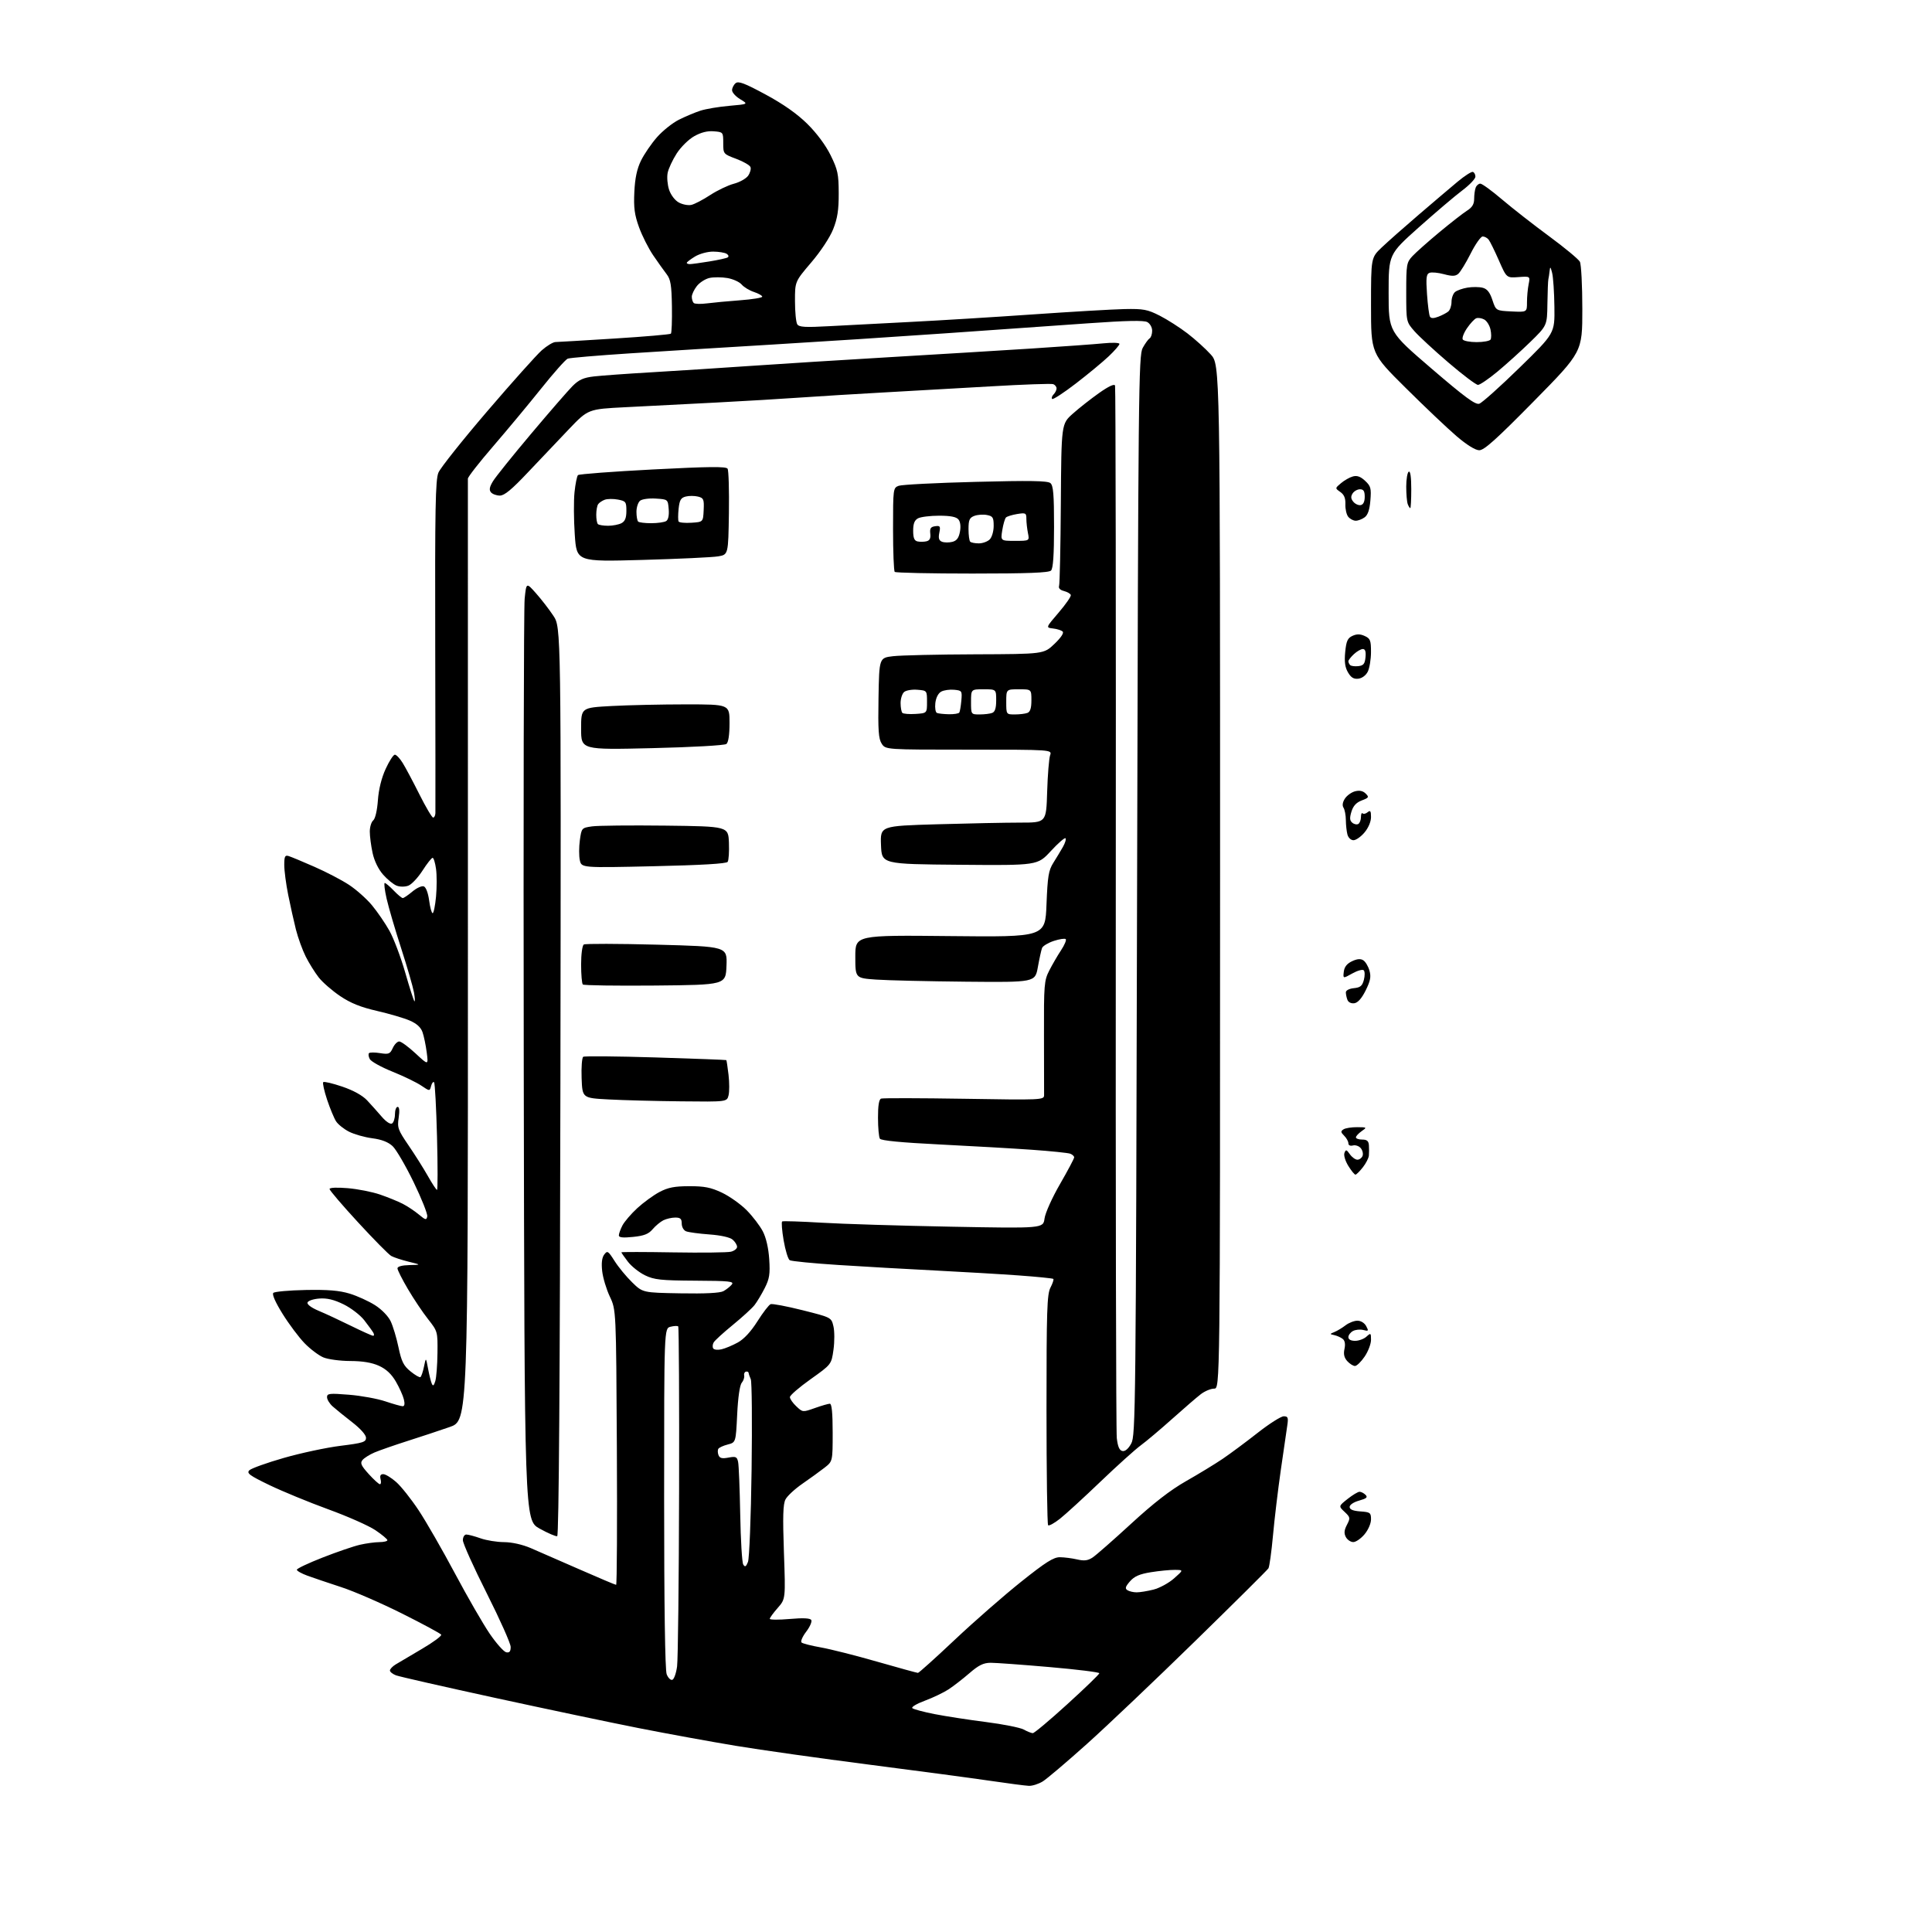 <?xml version="1.0" encoding="UTF-8" standalone="no"?>
<svg 
  version="1.1" 
  xmlns="http://www.w3.org/2000/svg" 
  xmlns:xlink="http://www.w3.org/1999/xlink" 
  xmlns:svg="http://www.w3.org/2000/svg"
  xmlns:rdf="http://www.w3.org/1999/02/22-rdf-syntax-ns#"
  xmlns:cc="http://creativecommons.org/ns#"
  xmlns:dc="http://purl.org/dc/elements/1.1/"
  viewBox="0 0 768 768"
  width="768"
  height="768"
>
<style>svg {background-color: white; }</style>"
<path stroke="none" fill="black" fill-rule="evenodd" d="M409.00,709.90C407.62,709.84 400.65,708.94 393.50,707.88C386.35,706.83 364.75,703.94 345.50,701.47C326.25,699.00 302.40,695.63 292.50,693.99C282.60,692.35 265.27,689.19 254.00,686.97C242.72,684.74 216.92,679.31 196.66,674.90C176.40,670.49 158.74,666.47 157.41,665.97C156.08,665.46 155.00,664.60 155.00,664.05C155.00,663.50 156.01,662.42 157.25,661.66C158.49,660.89 163.19,658.11 167.71,655.47C172.22,652.83 175.67,650.28 175.38,649.80C175.08,649.32 168.09,645.55 159.84,641.42C151.59,637.29 140.72,632.56 135.67,630.92C130.63,629.27 124.59,627.23 122.25,626.38C119.91,625.53 118.00,624.46 118.00,623.99C118.00,623.53 122.63,621.34 128.29,619.13C133.95,616.91 140.59,614.64 143.04,614.08C145.49,613.51 148.96,613.04 150.75,613.02C152.54,613.01 154.00,612.66 154.00,612.25C154.00,611.84 151.86,610.05 149.25,608.29C146.64,606.52 138.20,602.78 130.50,599.98C122.80,597.17 112.28,592.84 107.12,590.36C99.17,586.52 97.95,585.62 99.12,584.46C99.88,583.71 106.04,581.49 112.82,579.55C119.60,577.60 129.72,575.44 135.32,574.74C144.27,573.63 145.50,573.24 145.50,571.55C145.50,570.39 143.29,567.91 140.00,565.36C136.97,563.01 133.49,560.19 132.25,559.08C131.01,557.98 130.00,556.32 130.00,555.40C130.00,553.91 130.95,553.80 138.75,554.43C143.56,554.82 150.07,556.01 153.21,557.07C156.36,558.13 159.45,559.00 160.08,559.00C160.82,559.00 160.98,558.04 160.54,556.25C160.17,554.74 158.73,551.55 157.34,549.16C155.60,546.19 153.50,544.22 150.65,542.93C147.82,541.65 144.18,541.04 139.22,541.02C135.21,541.01 130.41,540.36 128.55,539.59C126.69,538.81 123.32,536.27 121.07,533.95C118.82,531.63 114.89,526.39 112.35,522.31C109.49,517.72 108.07,514.53 108.65,513.95C109.16,513.44 114.96,512.92 121.54,512.79C130.41,512.62 134.92,513.00 139.00,514.24C142.03,515.16 146.56,517.23 149.07,518.82C151.73,520.51 154.34,523.20 155.31,525.25C156.23,527.18 157.63,531.84 158.41,535.59C159.60,541.23 160.42,542.90 163.16,545.13C164.98,546.61 166.76,547.65 167.12,547.43C167.48,547.20 168.12,545.33 168.54,543.26C169.31,539.50 169.31,539.50 170.15,544.00C170.61,546.48 171.27,549.17 171.63,550.00C172.11,551.13 172.46,550.88 173.04,549.00C173.46,547.62 173.85,542.62 173.90,537.88C174.00,529.34 173.97,529.22 170.16,524.38C168.04,521.70 164.44,516.32 162.16,512.44C159.87,508.56 158.00,504.85 158.00,504.19C158.00,503.45 159.80,502.96 162.75,502.89C167.50,502.78 167.50,502.78 162.42,501.54C159.63,500.85 156.53,499.83 155.53,499.27C154.53,498.72 148.60,492.71 142.36,485.93C136.11,479.15 131.00,473.17 131.00,472.65C131.00,472.09 133.92,471.95 138.25,472.32C142.24,472.66 148.01,473.80 151.09,474.86C154.16,475.91 158.21,477.57 160.09,478.53C161.96,479.49 164.85,481.41 166.50,482.79C169.16,485.01 169.54,485.10 169.84,483.55C170.03,482.58 167.59,476.45 164.42,469.92C161.25,463.39 157.49,456.95 156.08,455.62C154.32,453.98 151.74,452.97 148.00,452.48C144.97,452.09 140.82,450.91 138.76,449.87C136.71,448.83 134.38,446.97 133.59,445.74C132.80,444.51 131.19,440.63 130.02,437.13C128.86,433.63 128.17,430.50 128.49,430.17C128.82,429.84 132.23,430.65 136.06,431.95C140.50,433.46 144.09,435.45 145.93,437.41C147.52,439.11 150.14,442.03 151.75,443.91C153.47,445.92 155.15,447.02 155.84,446.60C156.48,446.21 157.00,444.56 157.00,442.94C157.00,441.32 157.48,440.00 158.06,440.00C158.75,440.00 158.89,441.53 158.48,444.31C157.88,448.28 158.20,449.16 162.40,455.30C164.91,458.97 168.37,464.45 170.08,467.48C171.79,470.52 173.43,473.00 173.72,473.00C174.02,473.00 174.02,463.52 173.72,451.92C173.42,440.33 172.90,430.56 172.55,430.22C172.20,429.87 171.67,430.54 171.37,431.70C170.82,433.81 170.82,433.81 167.47,431.55C165.63,430.30 160.49,427.81 156.03,426.01C151.58,424.22 147.52,421.97 147.00,421.01C146.49,420.05 146.35,418.98 146.69,418.64C147.03,418.30 149.02,418.30 151.12,418.64C154.54,419.18 155.05,418.97 156.13,416.62C156.78,415.18 157.94,414.00 158.70,414.00C159.46,414.00 162.38,416.14 165.19,418.75C170.30,423.50 170.30,423.50 169.63,418.33C169.26,415.49 168.51,411.88 167.96,410.31C167.28,408.37 165.65,406.89 162.88,405.69C160.64,404.71 154.78,402.99 149.87,401.86C143.37,400.37 139.38,398.76 135.22,395.96C132.07,393.84 128.24,390.51 126.71,388.56C125.18,386.61 122.85,382.87 121.53,380.25C120.22,377.64 118.47,372.80 117.63,369.50C116.80,366.20 115.42,360.00 114.56,355.72C113.70,351.44 113.00,346.10 113.00,343.85C113.00,340.42 113.28,339.85 114.75,340.30C115.71,340.59 120.33,342.51 125.00,344.57C129.68,346.62 135.85,349.84 138.72,351.73C141.60,353.62 145.70,357.26 147.84,359.83C149.98,362.40 153.12,366.98 154.81,370.00C156.50,373.02 159.31,380.45 161.05,386.50C162.78,392.55 164.44,397.73 164.73,398.00C165.03,398.27 164.95,396.70 164.56,394.50C164.16,392.30 161.88,384.43 159.48,377.00C157.07,369.57 154.47,360.69 153.69,357.25C152.91,353.81 152.57,351.00 152.95,351.00C153.32,351.00 154.92,352.35 156.50,354.00C158.08,355.65 159.71,357.00 160.11,357.00C160.52,357.00 162.24,355.83 163.94,354.40C165.64,352.97 167.68,352.05 168.47,352.35C169.33,352.68 170.19,354.98 170.59,357.95C170.96,360.73 171.58,363.00 171.98,363.00C172.38,363.00 172.99,360.04 173.33,356.42C173.66,352.80 173.67,347.85 173.33,345.42C173.00,342.99 172.39,341.00 171.97,341.00C171.55,341.00 169.74,343.29 167.95,346.09C166.15,348.88 163.63,351.57 162.34,352.06C160.99,352.57 159.02,352.58 157.69,352.07C156.42,351.59 153.99,349.61 152.29,347.68C150.38,345.50 148.78,342.20 148.10,339.03C147.49,336.21 147.00,332.40 147.00,330.57C147.00,328.74 147.61,326.73 148.37,326.11C149.17,325.44 149.93,322.16 150.22,318.14C150.53,313.78 151.65,309.26 153.30,305.66C154.72,302.55 156.37,300.00 156.96,300.00C157.55,300.00 158.94,301.46 160.05,303.25C161.17,305.04 164.16,310.66 166.71,315.75C169.26,320.84 171.72,325.00 172.17,325.00C172.63,325.00 173.04,324.21 173.08,323.25C173.12,322.29 173.09,292.20 173.01,256.39C172.88,202.10 173.09,190.72 174.28,187.88C175.06,186.01 183.79,175.03 193.68,163.49C203.57,151.94 213.33,141.04 215.36,139.25C217.40,137.46 219.84,135.99 220.78,135.97C221.73,135.95 232.32,135.33 244.31,134.57C256.31,133.82 266.38,132.95 266.69,132.64C267.00,132.33 267.19,127.45 267.10,121.79C266.96,113.31 266.59,111.06 265.00,109.00C263.94,107.62 261.53,104.25 259.66,101.50C257.79,98.75 255.25,93.72 254.02,90.32C252.23,85.37 251.86,82.57 252.16,76.32C252.42,70.80 253.20,67.13 254.81,63.84C256.07,61.27 258.93,57.09 261.17,54.54C263.42,51.99 267.33,48.86 269.88,47.59C272.42,46.32 276.26,44.70 278.42,44.00C280.57,43.30 285.75,42.43 289.92,42.07C297.50,41.40 297.50,41.40 294.26,39.45C292.47,38.38 291.01,36.77 291.01,35.87C291.00,34.98 291.64,33.72 292.41,33.07C293.54,32.14 295.98,33.06 304.35,37.58C311.43,41.41 316.86,45.23 320.93,49.25C324.67,52.94 328.22,57.72 330.19,61.72C333.02,67.49 333.38,69.18 333.40,76.86C333.42,83.50 332.91,86.80 331.19,91.13C329.88,94.40 326.24,99.93 322.47,104.34C316.00,111.93 316.00,111.93 316.02,119.72C316.02,124.00 316.43,128.13 316.92,128.91C317.65,130.05 320.03,130.19 329.66,129.66C336.17,129.30 350.73,128.54 362.00,127.97C373.27,127.40 395.10,126.06 410.50,124.99C425.90,123.92 442.32,122.96 447.00,122.86C454.52,122.71 456.13,123.01 461.00,125.48C464.02,127.02 468.99,130.20 472.04,132.54C475.09,134.88 479.25,138.64 481.29,140.90C485.00,145.01 485.00,145.01 485.00,348.50C485.00,552.00 485.00,552.00 482.63,552.00C481.33,552.00 478.97,552.98 477.38,554.18C475.80,555.39 470.68,559.80 466.00,563.99C461.32,568.18 455.70,572.92 453.50,574.53C451.30,576.14 444.08,582.64 437.47,588.97C430.85,595.31 423.60,601.95 421.36,603.72C419.11,605.50 416.99,606.66 416.64,606.31C416.29,605.95 416.00,585.24 416.00,560.28C416.00,520.95 416.21,514.49 417.57,511.86C418.44,510.18 418.96,508.62 418.72,508.39C418.49,508.16 412.27,507.53 404.90,507.00C397.53,506.47 382.50,505.59 371.50,505.03C360.50,504.48 343.31,503.50 333.30,502.85C323.29,502.21 314.57,501.35 313.92,500.95C313.27,500.55 312.19,497.01 311.51,493.08C310.84,489.15 310.58,485.76 310.93,485.54C311.28,485.32 318.31,485.55 326.54,486.04C334.77,486.54 357.97,487.25 378.10,487.63C414.69,488.32 414.69,488.32 415.22,484.36C415.52,482.15 418.24,476.10 421.38,470.67C424.47,465.31 427.00,460.54 427.00,460.07C427.00,459.60 426.30,458.95 425.45,458.62C424.59,458.29 417.73,457.58 410.20,457.05C402.66,456.52 386.15,455.57 373.50,454.94C358.38,454.19 350.25,453.41 349.77,452.65C349.36,452.02 349.02,448.27 349.02,444.33C349.00,439.50 349.41,437.02 350.25,436.71C350.94,436.47 365.79,436.50 383.25,436.78C413.97,437.29 415.00,437.24 415.04,435.40C415.06,434.36 415.04,423.72 415.00,411.78C414.94,391.38 415.06,389.79 417.10,385.80C418.30,383.46 420.40,379.84 421.78,377.75C423.16,375.67 424.00,373.67 423.65,373.32C423.30,372.97 421.16,373.29 418.90,374.03C416.64,374.78 414.53,376.05 414.23,376.85C413.92,377.66 413.17,381.06 412.57,384.41C411.47,390.50 411.47,390.50 383.98,390.24C368.87,390.09 352.79,389.72 348.25,389.40C340.00,388.82 340.00,388.82 340.00,380.27C340.00,371.72 340.00,371.72 377.75,372.11C415.50,372.50 415.50,372.50 416.00,359.50C416.44,348.36 416.82,346.00 418.71,343.00C419.93,341.07 421.64,338.22 422.53,336.66C423.42,335.09 423.88,333.55 423.55,333.22C423.23,332.90 420.59,335.19 417.70,338.33C412.44,344.03 412.44,344.03 381.47,343.76C350.50,343.50 350.50,343.50 350.21,335.91C349.92,328.32 349.92,328.32 372.62,327.66C385.11,327.30 399.95,327.00 405.60,327.00C415.89,327.00 415.89,327.00 416.26,314.75C416.47,308.01 417.00,301.49 417.43,300.25C418.23,298.00 418.23,298.00 385.14,298.00C352.05,298.00 352.05,298.00 350.50,295.64C349.23,293.70 349.00,290.38 349.22,277.39C349.50,261.50 349.50,261.50 355.00,260.85C358.02,260.49 372.74,260.15 387.71,260.10C414.92,260.00 414.92,260.00 419.14,255.98C421.71,253.53 423.00,251.61 422.43,251.06C421.92,250.56 420.19,250.01 418.60,249.83C415.69,249.50 415.69,249.50 420.84,243.50C423.67,240.20 425.84,237.06 425.67,236.53C425.49,235.99 424.26,235.28 422.93,234.94C421.40,234.55 420.69,233.80 421.00,232.91C421.27,232.14 421.59,217.32 421.70,200.00C421.91,168.50 421.91,168.50 426.45,164.45C428.95,162.22 433.65,158.53 436.90,156.23C440.73,153.53 442.97,152.49 443.25,153.28C443.50,153.95 443.63,247.27 443.54,360.65C443.46,474.03 443.64,568.98 443.94,571.64C444.34,575.10 444.98,576.57 446.19,576.80C447.27,577.01 448.55,575.91 449.69,573.81C451.42,570.65 451.52,560.48 452.00,356.00C452.47,154.48 452.61,141.31 454.24,138.31C455.20,136.56 456.44,134.85 456.99,134.50C457.55,134.16 458.00,132.80 458.00,131.48C458.00,130.12 457.15,128.62 456.06,128.03C454.69,127.30 447.79,127.44 432.81,128.50C421.09,129.33 395.52,131.13 376.00,132.49C356.48,133.86 325.43,135.87 307.00,136.97C288.57,138.07 263.09,139.65 250.36,140.47C237.63,141.30 226.53,142.24 225.68,142.57C224.84,142.89 220.07,148.26 215.08,154.51C210.09,160.75 201.50,171.07 196.00,177.45C190.50,183.82 185.99,189.59 185.99,190.27C185.98,190.95 185.99,275.48 186.00,378.12C186.03,564.73 186.03,564.73 178.76,567.26C174.77,568.65 167.22,571.15 162.00,572.81C156.78,574.48 150.89,576.53 148.92,577.36C146.95,578.20 144.79,579.55 144.11,580.37C143.09,581.59 143.52,582.57 146.55,585.93C148.58,588.17 150.59,590.00 151.02,590.00C151.46,590.00 151.58,589.10 151.29,588.00C150.93,586.62 151.26,586.00 152.35,586.00C153.22,586.00 155.53,587.40 157.48,589.12C159.43,590.83 163.45,595.89 166.42,600.37C169.39,604.84 175.89,616.17 180.89,625.54C185.88,634.90 192.11,645.70 194.73,649.52C197.36,653.35 200.29,656.63 201.25,656.81C202.53,657.06 203.00,656.49 203.00,654.68C203.00,653.33 198.72,643.74 193.50,633.37C188.27,623.00 184.00,613.50 184.00,612.26C184.00,611.01 184.61,610.00 185.37,610.00C186.13,610.00 188.66,610.67 191.00,611.50C193.34,612.33 197.56,613.01 200.38,613.02C203.48,613.04 207.67,613.97 211.00,615.40C214.03,616.69 222.76,620.51 230.42,623.88C238.08,627.24 244.60,630.00 244.92,630.00C245.24,630.00 245.37,605.41 245.21,575.35C244.92,520.70 244.92,520.70 242.42,515.42C241.05,512.52 239.68,507.97 239.38,505.32C239.01,502.07 239.28,499.91 240.19,498.70C241.44,497.04 241.75,497.24 244.31,501.28C245.83,503.68 248.97,507.50 251.29,509.75C255.50,513.86 255.50,513.86 270.50,514.12C280.34,514.30 286.22,514.00 287.58,513.25C288.73,512.62 290.21,511.45 290.88,510.64C291.94,509.36 290.08,509.16 276.36,509.09C262.66,509.01 260.08,508.73 256.39,506.95C254.07,505.82 251.00,503.38 249.58,501.52C248.16,499.66 247.00,497.99 247.00,497.82C247.00,497.64 256.26,497.65 267.57,497.84C278.89,498.03 289.24,497.91 290.57,497.57C291.91,497.24 293.00,496.37 293.00,495.64C293.00,494.91 292.21,493.62 291.25,492.79C290.18,491.85 286.59,491.05 282.00,490.71C277.88,490.41 273.71,489.85 272.75,489.47C271.76,489.09 271.00,487.74 271.00,486.39C271.00,484.49 270.47,484.00 268.43,484.00C267.02,484.00 264.89,484.49 263.68,485.09C262.48,485.70 260.56,487.30 259.42,488.65C257.82,490.54 256.02,491.25 251.67,491.69C247.63,492.11 246.00,491.94 246.00,491.09C246.00,490.44 246.64,488.66 247.42,487.15C248.21,485.63 250.86,482.54 253.32,480.27C255.79,478.00 259.76,475.11 262.15,473.84C265.56,472.04 268.13,471.54 274.00,471.53C280.02,471.52 282.58,472.02 287.00,474.11C290.02,475.55 294.45,478.69 296.84,481.11C299.22,483.52 302.10,487.30 303.24,489.50C304.54,492.00 305.49,496.15 305.78,500.56C306.16,506.48 305.88,508.32 303.98,512.06C302.74,514.50 300.92,517.53 299.93,518.80C298.94,520.06 295.07,523.60 291.32,526.67C287.57,529.73 284.14,532.86 283.70,533.63C283.25,534.39 283.17,535.46 283.51,536.01C283.85,536.56 285.33,536.72 286.81,536.37C288.29,536.03 291.21,534.81 293.29,533.66C295.74,532.32 298.50,529.34 301.09,525.24C303.29,521.76 305.65,518.69 306.33,518.43C307.01,518.17 312.72,519.25 319.02,520.83C330.47,523.71 330.47,523.71 331.30,527.22C331.76,529.14 331.77,533.34 331.32,536.55C330.50,542.37 330.50,542.37 322.25,548.24C317.71,551.46 314.00,554.67 314.00,555.37C314.00,556.08 315.15,557.73 316.55,559.04C319.08,561.43 319.11,561.43 323.93,559.72C326.59,558.77 329.27,558.00 329.88,558.00C330.64,558.00 331.00,561.69 331.00,569.46C331.00,580.91 331.00,580.91 327.75,583.45C325.96,584.85 322.03,587.69 319.02,589.77C316.00,591.85 312.96,594.66 312.25,596.03C311.26,597.92 311.12,602.84 311.62,617.06C312.28,635.62 312.28,635.62 309.14,639.19C307.41,641.16 306.00,643.10 306.00,643.51C306.00,643.92 309.56,643.95 313.90,643.57C319.28,643.10 322.03,643.23 322.49,643.98C322.86,644.59 321.96,646.68 320.47,648.63C318.98,650.58 318.16,652.51 318.63,652.92C319.11,653.34 322.57,654.22 326.32,654.88C330.07,655.54 340.13,658.08 348.68,660.54C357.24,662.99 364.53,665.00 364.90,665.00C365.27,665.00 371.85,659.08 379.53,651.84C387.21,644.60 399.05,634.25 405.83,628.84C415.66,620.99 418.80,619.00 421.33,619.02C423.07,619.04 426.16,619.43 428.18,619.90C430.99,620.56 432.44,620.37 434.33,619.13C435.69,618.23 442.58,612.19 449.65,605.69C458.58,597.48 465.24,592.32 471.50,588.76C476.45,585.95 482.98,581.97 486.00,579.93C489.02,577.88 495.28,573.24 499.91,569.60C504.53,565.97 509.21,563.00 510.29,563.00C512.00,563.00 512.19,563.49 511.70,566.75C511.39,568.81 510.23,576.80 509.12,584.50C508.02,592.20 506.62,603.85 506.03,610.39C505.43,616.92 504.62,622.80 504.22,623.44C503.83,624.08 490.68,637.14 475.00,652.45C459.32,667.77 439.98,686.15 432.00,693.30C424.02,700.45 416.15,707.13 414.50,708.15C412.85,709.16 410.38,709.95 409.00,709.90zM410.54,688.96C411.12,688.98 417.30,683.80 424.29,677.43C431.28,671.07 437.00,665.54 437.00,665.14C437.00,664.73 428.11,663.63 417.25,662.69C406.39,661.74 395.84,660.98 393.81,660.98C390.94,661.00 389.07,661.91 385.37,665.11C382.76,667.37 379.02,670.27 377.06,671.55C375.10,672.83 370.87,674.86 367.66,676.05C364.44,677.24 362.19,678.57 362.66,679.01C363.12,679.45 367.10,680.52 371.50,681.38C375.90,682.24 385.09,683.66 391.92,684.53C398.74,685.40 405.49,686.74 406.92,687.51C408.34,688.29 409.97,688.94 410.54,688.96zM267.26,667.75C267.94,667.53 268.79,665.13 269.15,662.42C269.51,659.71 269.87,628.31 269.95,592.64C270.04,556.97 269.88,527.55 269.60,527.27C269.32,526.99 267.95,527.05 266.55,527.40C264.00,528.04 264.00,528.04 264.00,595.45C264.00,638.25 264.37,663.84 265.01,665.52C265.56,666.97 266.57,667.98 267.26,667.75zM451.81,632.98C453.08,632.99 456.10,632.50 458.52,631.89C460.94,631.28 464.62,629.28 466.71,627.43C470.50,624.08 470.50,624.08 467.00,624.05C465.07,624.03 460.80,624.45 457.50,624.98C452.98,625.71 450.93,626.60 449.17,628.62C447.35,630.72 447.13,631.47 448.17,632.13C448.90,632.59 450.54,632.98 451.81,632.98zM297.32,620.92C297.87,619.57 298.51,603.38 298.77,584.27C299.02,565.44 298.88,549.24 298.45,548.27C298.02,547.30 297.63,546.16 297.59,545.75C297.54,545.34 297.05,545.11 296.51,545.25C295.96,545.39 295.65,546.10 295.82,546.82C295.98,547.55 295.55,548.84 294.85,549.69C294.07,550.62 293.36,555.54 293.04,562.30C292.50,573.38 292.50,573.38 289.30,574.21C287.54,574.66 285.85,575.43 285.55,575.93C285.24,576.42 285.27,577.55 285.61,578.43C286.09,579.66 287.02,579.90 289.57,579.42C292.51,578.87 292.97,579.08 293.41,581.15C293.69,582.44 294.06,591.83 294.25,602.00C294.43,612.18 294.97,621.15 295.45,621.92C296.15,623.04 296.54,622.83 297.32,620.92zM537.95,613.00C536.91,613.00 535.59,612.10 535.00,611.01C534.21,609.52 534.31,608.29 535.43,606.14C536.83,603.44 536.77,603.13 534.49,600.99C532.08,598.72 532.08,598.72 535.68,595.86C537.66,594.29 539.80,593.00 540.44,593.00C541.08,593.00 542.15,593.55 542.82,594.22C543.79,595.19 543.25,595.67 540.27,596.51C538.10,597.11 536.50,598.19 536.50,599.03C536.50,600.04 537.82,600.60 540.75,600.81C544.69,601.09 545.00,601.32 545.00,603.98C545.00,605.60 543.88,608.18 542.41,609.92C540.99,611.62 538.98,613.00 537.95,613.00zM221.50,610.65C220.95,610.83 217.80,609.47 214.50,607.64C208.50,604.30 208.50,604.30 208.20,424.40C208.04,325.46 208.20,241.57 208.56,238.00C209.22,231.50 209.22,231.50 213.07,235.84C215.19,238.22 218.30,242.25 219.98,244.79C223.04,249.40 223.04,249.40 222.77,429.87C222.59,549.06 222.16,610.44 221.50,610.65zM538.62,543.00C537.90,543.00 536.52,542.13 535.56,541.07C534.33,539.70 534.00,538.28 534.45,536.23C534.86,534.37 534.62,532.94 533.79,532.27C533.08,531.69 531.60,531.01 530.50,530.76C528.50,530.31 528.50,530.31 530.50,529.48C531.60,529.03 533.57,527.84 534.88,526.83C536.20,525.82 538.32,525.00 539.60,525.00C540.96,525.00 542.41,525.89 543.08,527.15C544.12,529.10 544.02,529.24 541.95,528.70C540.70,528.37 538.85,528.55 537.84,529.09C536.83,529.63 536.00,530.73 536.00,531.54C536.00,532.46 536.99,533.00 538.67,533.00C540.14,533.00 542.17,532.26 543.17,531.35C544.90,529.78 545.00,529.84 545.00,532.61C545.00,534.22 543.86,537.22 542.46,539.27C541.07,541.32 539.34,543.00 538.62,543.00zM148.31,530.99C148.75,531.00 148.79,530.44 148.39,529.75C147.99,529.06 146.37,526.84 144.79,524.80C143.21,522.77 139.51,519.93 136.57,518.49C132.74,516.62 130.00,515.96 126.94,516.19C124.58,516.36 122.47,517.07 122.24,517.77C121.99,518.52 123.78,519.85 126.66,521.06C129.32,522.17 135.10,524.86 139.50,527.03C143.90,529.20 147.86,530.98 148.31,530.99zM538.83,466.94C538.46,466.98 537.18,465.41 535.98,463.47C534.76,461.49 534.08,459.23 534.44,458.30C534.99,456.86 535.26,456.93 536.59,458.83C537.43,460.02 538.78,461.00 539.59,461.00C540.40,461.00 541.32,460.32 541.64,459.49C541.96,458.66 541.64,457.27 540.93,456.42C540.22,455.56 538.82,455.08 537.82,455.34C536.73,455.62 536.00,455.28 536.00,454.48C536.00,453.74 535.25,452.39 534.34,451.48C532.93,450.08 532.89,449.68 534.09,448.92C534.86,448.43 537.30,448.05 539.50,448.07C543.43,448.10 543.46,448.13 541.25,449.67C540.01,450.54 539.00,451.64 539.00,452.12C539.00,452.60 540.12,453.00 541.50,453.00C543.38,453.00 544.04,453.56 544.16,455.25C544.25,456.49 544.24,458.33 544.15,459.35C544.06,460.37 542.98,462.48 541.74,464.04C540.51,465.61 539.20,466.91 538.83,466.94zM270.73,437.80C260.70,437.70 247.78,437.36 242.00,437.05C231.50,436.50 231.50,436.50 231.20,428.59C231.04,424.23 231.34,420.41 231.85,420.09C232.37,419.76 245.33,419.88 260.65,420.35C275.97,420.83 288.60,421.30 288.72,421.41C288.84,421.51 289.23,424.13 289.60,427.22C289.96,430.31 289.97,434.00 289.61,435.42C288.96,438.00 288.96,438.00 270.73,437.80zM538.38,398.80C537.13,398.98 536.00,398.44 535.63,397.47C535.28,396.57 535.00,395.23 535.00,394.48C535.00,393.69 536.33,393.00 538.18,392.81C540.76,392.56 541.52,391.93 542.16,389.52C542.59,387.89 542.57,386.17 542.11,385.71C541.65,385.25 539.61,385.82 537.57,386.96C533.86,389.04 533.86,389.04 534.18,386.28C534.40,384.38 535.41,383.08 537.42,382.12C539.44,381.16 540.83,381.03 541.91,381.72C542.78,382.26 543.88,384.10 544.37,385.80C545.08,388.27 544.77,389.88 542.88,393.70C541.32,396.85 539.77,398.60 538.38,398.80zM260.43,391.77C244.99,391.91 232.06,391.72 231.68,391.35C231.31,390.97 231.00,387.39 231.00,383.39C231.00,379.27 231.47,375.83 232.08,375.45C232.67,375.09 245.74,375.12 261.12,375.52C289.08,376.26 289.08,376.26 288.79,383.88C288.50,391.50 288.50,391.50 260.43,391.77zM259.83,344.34C231.16,344.99 231.16,344.99 230.49,341.95C230.12,340.29 230.13,336.71 230.50,334.01C231.17,329.15 231.22,329.09 235.34,328.50C237.63,328.17 250.75,328.04 264.50,328.20C289.50,328.50 289.50,328.50 289.76,335.00C289.90,338.57 289.67,341.99 289.26,342.60C288.76,343.33 278.84,343.91 259.83,344.34zM538.03,334.00C537.01,334.00 535.97,333.02 535.63,331.75C535.30,330.51 535.01,327.93 535.00,326.00C534.98,324.07 534.57,321.86 534.07,321.08C533.49,320.17 533.70,318.87 534.64,317.43C535.45,316.20 537.28,314.90 538.71,314.54C540.45,314.10 541.83,314.40 542.87,315.45C544.29,316.86 544.15,317.12 541.33,318.18C539.16,319.00 537.92,320.34 537.22,322.64C536.45,325.16 536.53,326.19 537.56,327.05C538.30,327.67 539.38,327.88 539.96,327.53C540.53,327.17 541.00,325.93 541.00,324.77C541.00,323.62 541.30,322.96 541.66,323.32C542.02,323.69 542.92,323.48 543.66,322.87C544.73,321.98 545.00,322.37 545.00,324.80C545.00,326.62 543.96,329.09 542.41,330.92C540.99,332.62 539.01,334.00 538.03,334.00zM259.25,297.40C231.00,298.07 231.00,298.07 231.00,289.69C231.00,281.31 231.00,281.31 243.16,280.65C249.84,280.29 263.12,280.00 272.66,280.00C290.00,280.00 290.00,280.00 290.00,287.38C290.00,292.09 289.55,295.11 288.75,295.74C288.04,296.30 275.24,297.02 259.25,297.40zM363.96,283.80C368.50,283.50 368.50,283.50 368.50,279.00C368.50,274.51 368.49,274.50 364.68,274.19C362.58,274.01 360.22,274.41 359.43,275.06C358.64,275.71 358.00,277.69 358.00,279.46C358.00,281.22 358.32,282.99 358.71,283.38C359.10,283.77 361.47,283.96 363.96,283.80zM377.19,283.92C379.22,283.96 381.09,283.66 381.34,283.25C381.59,282.84 381.95,280.70 382.15,278.50C382.49,274.64 382.38,274.49 379.30,274.19C377.53,274.02 375.22,274.35 374.16,274.92C372.98,275.55 372.07,277.31 371.81,279.46C371.59,281.39 371.88,283.17 372.45,283.41C373.03,283.65 375.16,283.88 377.19,283.92zM389.42,284.00C391.30,284.00 393.55,283.73 394.42,283.39C395.53,282.97 396.00,281.48 396.00,278.39C396.00,274.00 396.00,274.00 391.00,274.00C386.00,274.00 386.00,274.00 386.00,279.00C386.00,284.00 386.00,284.00 389.42,284.00zM403.42,284.00C405.30,284.00 407.55,283.73 408.42,283.39C409.53,282.97 410.00,281.48 410.00,278.39C410.00,274.00 410.00,274.00 405.00,274.00C400.00,274.00 400.00,274.00 400.00,279.00C400.00,284.00 400.00,284.00 403.42,284.00zM539.97,269.79C538.13,270.01 537.06,269.36 535.85,267.29C534.66,265.26 534.36,263.05 534.74,259.17C535.17,254.80 535.70,253.64 537.64,252.76C539.35,251.98 540.69,251.99 542.50,252.82C544.71,253.82 545.00,254.57 544.99,259.23C544.98,262.13 544.40,265.62 543.71,267.00C542.97,268.47 541.43,269.62 539.97,269.79zM539.96,264.80C542.02,264.56 542.56,263.88 542.81,261.25C543.03,259.01 542.70,258.00 541.75,258.00C541.00,258.00 539.39,258.92 538.19,260.04C536.98,261.16 536.00,262.44 536.00,262.87C536.00,263.31 536.32,263.99 536.71,264.38C537.10,264.77 538.57,264.96 539.96,264.80zM386.47,228.00C369.89,228.00 356.03,227.70 355.67,227.33C355.30,226.97 355.00,219.31 355.00,210.31C355.00,194.26 355.04,193.93 357.25,193.11C358.49,192.65 372.23,191.94 387.79,191.55C409.37,190.99 416.43,191.11 417.54,192.03C418.71,193.00 419.00,196.46 419.00,209.42C419.00,220.67 418.63,225.97 417.80,226.80C416.92,227.68 408.57,228.00 386.47,228.00zM255.36,222.58C229.21,223.31 229.21,223.31 228.48,212.52C228.07,206.59 228.03,199.00 228.38,195.66C228.73,192.32 229.35,189.26 229.76,188.86C230.17,188.46 243.54,187.45 259.48,186.62C281.85,185.46 288.63,185.39 289.22,186.31C289.65,186.96 289.88,194.92 289.75,203.98C289.50,220.47 289.50,220.47 285.50,221.16C283.30,221.54 269.74,222.18 255.36,222.58zM368.30,215.17C369.58,214.86 370.02,213.98 369.80,212.12C369.56,210.05 369.97,209.43 371.74,209.18C373.72,208.90 373.91,209.19 373.39,211.79C372.96,213.97 373.24,214.88 374.48,215.36C375.40,215.71 377.24,215.73 378.55,215.40C380.30,214.96 381.12,213.87 381.59,211.39C381.99,209.26 381.76,207.42 380.99,206.49C380.13,205.45 377.80,205.00 373.31,205.00C369.77,205.00 366.00,205.47 364.93,206.04C363.53,206.79 363.00,208.14 363.00,210.96C363.00,213.86 363.45,214.95 364.75,215.23C365.71,215.43 367.31,215.41 368.30,215.17zM389.10,216.00C390.61,216.00 392.56,215.29 393.43,214.43C394.31,213.55 395.00,211.18 395.00,209.05C395.00,205.70 394.67,205.17 392.30,204.72C390.82,204.43 388.57,204.59 387.30,205.08C385.39,205.80 385.00,206.68 385.00,210.31C385.00,212.71 385.30,214.97 385.67,215.33C386.03,215.70 387.58,216.00 389.10,216.00zM403.50,215.00C409.25,215.00 409.25,215.00 408.62,211.88C408.28,210.16 408.00,207.62 408.00,206.24C408.00,203.92 407.74,203.78 404.34,204.33C402.32,204.66 400.32,205.28 399.89,205.71C399.46,206.15 398.80,208.41 398.42,210.75C397.74,215.00 397.74,215.00 403.50,215.00zM241.73,209.00C243.60,209.00 246.00,208.53 247.07,207.96C248.46,207.22 249.00,205.86 249.00,203.08C249.00,199.49 248.76,199.18 245.63,198.59C243.78,198.24 241.42,198.27 240.38,198.66C239.35,199.04 238.17,199.84 237.77,200.43C237.36,201.02 237.02,202.89 237.02,204.58C237.01,206.28 237.30,207.97 237.67,208.33C238.03,208.70 239.86,209.00 241.73,209.00zM258.92,207.98C261.44,207.98 264.09,207.59 264.82,207.13C265.65,206.61 266.02,204.84 265.82,202.40C265.50,198.50 265.50,198.50 260.67,198.19C257.97,198.02 255.22,198.40 254.42,199.06C253.64,199.71 253.00,201.69 253.00,203.46C253.00,205.22 253.30,206.97 253.67,207.33C254.03,207.70 256.40,207.99 258.92,207.98zM274.84,207.80C279.50,207.50 279.50,207.50 279.72,202.76C279.92,198.47 279.70,197.96 277.47,197.40C276.11,197.06 273.92,197.05 272.61,197.38C270.65,197.87 270.13,198.77 269.76,202.24C269.51,204.58 269.51,206.86 269.75,207.30C269.99,207.74 272.28,207.97 274.84,207.80zM538.93,207.00C538.00,207.00 536.67,206.30 535.96,205.45C535.26,204.60 534.74,202.37 534.81,200.49C534.90,198.04 534.33,196.65 532.81,195.58C530.67,194.08 530.67,194.08 533.09,192.05C534.41,190.93 536.54,189.73 537.81,189.39C539.45,188.94 540.84,189.44 542.65,191.13C544.91,193.23 545.14,194.11 544.75,198.90C544.45,202.63 543.74,204.72 542.46,205.65C541.45,206.39 539.86,207.00 538.93,207.00zM560.61,202.00C560.39,202.00 559.94,201.29 559.61,200.42C559.27,199.55 559.00,196.42 559.00,193.48C559.00,190.53 559.45,187.84 560.00,187.50C560.63,187.11 561.00,189.66 561.00,194.44C561.00,198.60 560.82,202.00 560.61,202.00zM540.91,200.78C541.94,200.58 542.50,199.42 542.50,197.49C542.50,195.22 542.04,194.50 540.61,194.50C539.57,194.50 538.25,195.25 537.67,196.17C536.90,197.38 536.98,198.27 537.97,199.46C538.71,200.35 540.03,200.95 540.91,200.78zM198.71,197.00C197.35,197.00 195.76,196.41 195.16,195.70C194.37,194.74 194.58,193.57 195.97,191.29C197.01,189.58 203.83,181.09 211.12,172.44C218.41,163.78 225.82,155.25 227.59,153.47C230.13,150.93 231.94,150.12 236.16,149.63C239.10,149.29 249.38,148.55 259.00,147.99C268.62,147.42 286.18,146.30 298.00,145.48C309.82,144.66 334.80,143.09 353.50,141.99C372.20,140.89 397.62,139.34 410.00,138.55C422.38,137.75 435.31,136.82 438.75,136.47C442.19,136.12 445.00,136.23 445.00,136.71C445.00,137.19 443.09,139.40 440.75,141.62C438.41,143.84 432.53,148.71 427.69,152.43C422.84,156.16 418.59,158.93 418.25,158.59C417.91,158.25 418.17,157.43 418.82,156.78C419.47,156.13 420.00,155.06 420.00,154.41C420.00,153.75 419.41,152.99 418.69,152.71C417.97,152.43 406.83,152.82 393.94,153.58C381.05,154.33 361.73,155.43 351.00,156.02C340.27,156.61 325.65,157.51 318.50,158.01C311.35,158.52 296.05,159.43 284.50,160.03C272.95,160.63 256.82,161.46 248.65,161.87C233.79,162.62 233.79,162.62 226.15,170.61C221.94,175.00 214.60,182.74 209.83,187.80C203.46,194.56 200.52,197.00 198.71,197.00zM588.00,178.98C586.45,178.96 583.03,176.83 579.00,173.38C575.42,170.32 566.31,161.68 558.75,154.17C545.00,140.53 545.00,140.53 545.00,121.47C545.00,102.42 545.00,102.42 549.25,98.37C551.59,96.14 558.18,90.31 563.90,85.41C569.61,80.51 576.59,74.59 579.39,72.25C582.20,69.91 584.94,68.15 585.49,68.33C586.05,68.52 586.50,69.37 586.50,70.22C586.50,71.08 584.14,73.55 581.25,75.72C578.37,77.88 570.61,84.48 564.00,90.37C552.00,101.09 552.00,101.09 552.00,116.48C552.00,131.87 552.00,131.87 569.02,146.49C582.26,157.86 586.49,160.98 588.03,160.49C589.11,160.15 596.31,153.71 604.02,146.18C618.04,132.50 618.04,132.50 617.90,122.00C617.83,116.22 617.42,110.15 617.00,108.50C616.35,105.94 616.20,105.83 615.99,107.75C615.86,108.99 615.64,110.45 615.50,111.00C615.36,111.55 615.19,115.92 615.12,120.71C615.00,129.42 615.00,129.42 608.25,136.00C604.54,139.61 598.66,144.91 595.20,147.78C591.73,150.65 588.28,153.00 587.52,153.00C586.76,153.00 581.49,149.03 575.82,144.17C570.14,139.32 564.04,133.68 562.25,131.64C559.00,127.93 559.00,127.93 559.00,116.20C559.00,105.12 559.13,104.33 561.47,101.81C562.83,100.35 567.67,96.05 572.22,92.27C576.78,88.49 581.74,84.62 583.25,83.68C585.22,82.44 586.00,81.13 586.00,79.06C586.00,77.47 586.27,75.45 586.61,74.58C586.94,73.71 587.77,73.00 588.45,73.00C589.14,73.00 593.03,75.83 597.10,79.30C601.17,82.76 609.57,89.33 615.77,93.89C621.96,98.45 627.47,103.02 628.02,104.03C628.56,105.04 629.00,113.53 629.00,122.89C629.00,139.91 629.00,139.91 609.75,159.47C594.75,174.70 589.95,179.01 588.00,178.98zM587.00,136.00C589.69,136.00 592.17,135.54 592.52,134.98C592.86,134.41 592.85,132.61 592.49,130.97C592.13,129.33 591.01,127.54 589.99,127.00C588.98,126.45 587.55,126.24 586.82,126.52C586.10,126.80 584.45,128.58 583.16,130.46C581.87,132.35 581.11,134.37 581.47,134.95C581.83,135.53 584.31,136.00 587.00,136.00zM571.75,125.90C573.23,125.34 575.01,124.41 575.72,123.82C576.42,123.23 577.00,121.52 577.00,120.00C577.00,118.48 577.63,116.72 578.41,116.07C579.19,115.43 581.41,114.65 583.36,114.33C585.30,114.01 588.00,114.03 589.36,114.38C591.16,114.83 592.22,116.16 593.25,119.25C594.66,123.50 594.66,123.50 600.83,123.80C607.00,124.10 607.00,124.10 607.00,120.17C607.00,118.02 607.29,114.80 607.65,113.02C608.29,109.80 608.29,109.80 603.58,110.15C598.88,110.50 598.88,110.50 595.82,103.50C594.13,99.65 592.30,95.94 591.75,95.25C591.20,94.56 590.14,94.00 589.39,94.00C588.64,94.00 586.48,97.06 584.60,100.81C582.71,104.55 580.49,108.18 579.66,108.87C578.49,109.84 577.21,109.86 573.97,108.99C571.67,108.37 569.10,108.13 568.25,108.46C566.98,108.94 566.81,110.42 567.26,116.96C567.56,121.31 568.09,125.33 568.44,125.90C568.87,126.60 569.92,126.60 571.75,125.90zM281.00,120.60C283.48,120.28 289.44,119.72 294.25,119.36C299.06,119.00 303.00,118.36 303.00,117.93C303.00,117.50 301.52,116.67 299.72,116.07C297.91,115.48 295.71,114.14 294.82,113.10C293.93,112.06 291.36,110.90 289.12,110.52C286.88,110.14 283.69,110.13 282.03,110.49C280.38,110.86 278.12,112.30 277.01,113.71C275.91,115.12 275.00,117.03 275.00,117.97C275.00,118.90 275.34,120.01 275.75,120.43C276.16,120.85 278.52,120.93 281.00,120.60zM274.25,104.99C274.94,104.99 278.39,104.52 281.93,103.94C285.46,103.37 288.77,102.64 289.28,102.32C289.80,102.01 289.60,101.36 288.86,100.89C288.11,100.42 285.70,100.03 283.50,100.02C281.25,100.01 278.07,100.88 276.25,101.99C274.46,103.08 273.00,104.20 273.00,104.49C273.00,104.77 273.56,105.00 274.25,104.99zM274.82,81.45C276.10,81.16 279.47,79.40 282.32,77.53C285.17,75.67 289.40,73.65 291.71,73.04C294.03,72.44 296.58,71.00 297.39,69.86C298.19,68.71 298.62,67.16 298.33,66.42C298.05,65.68 295.49,64.20 292.66,63.14C287.53,61.22 287.50,61.18 287.50,56.86C287.50,52.54 287.46,52.50 283.74,52.19C281.24,51.98 278.65,52.63 275.97,54.14C273.74,55.39 270.64,58.45 268.99,61.02C267.36,63.56 265.74,67.03 265.40,68.73C265.06,70.43 265.32,73.44 265.97,75.42C266.66,77.49 268.29,79.65 269.83,80.49C271.30,81.30 273.54,81.73 274.82,81.45z" />

</svg>